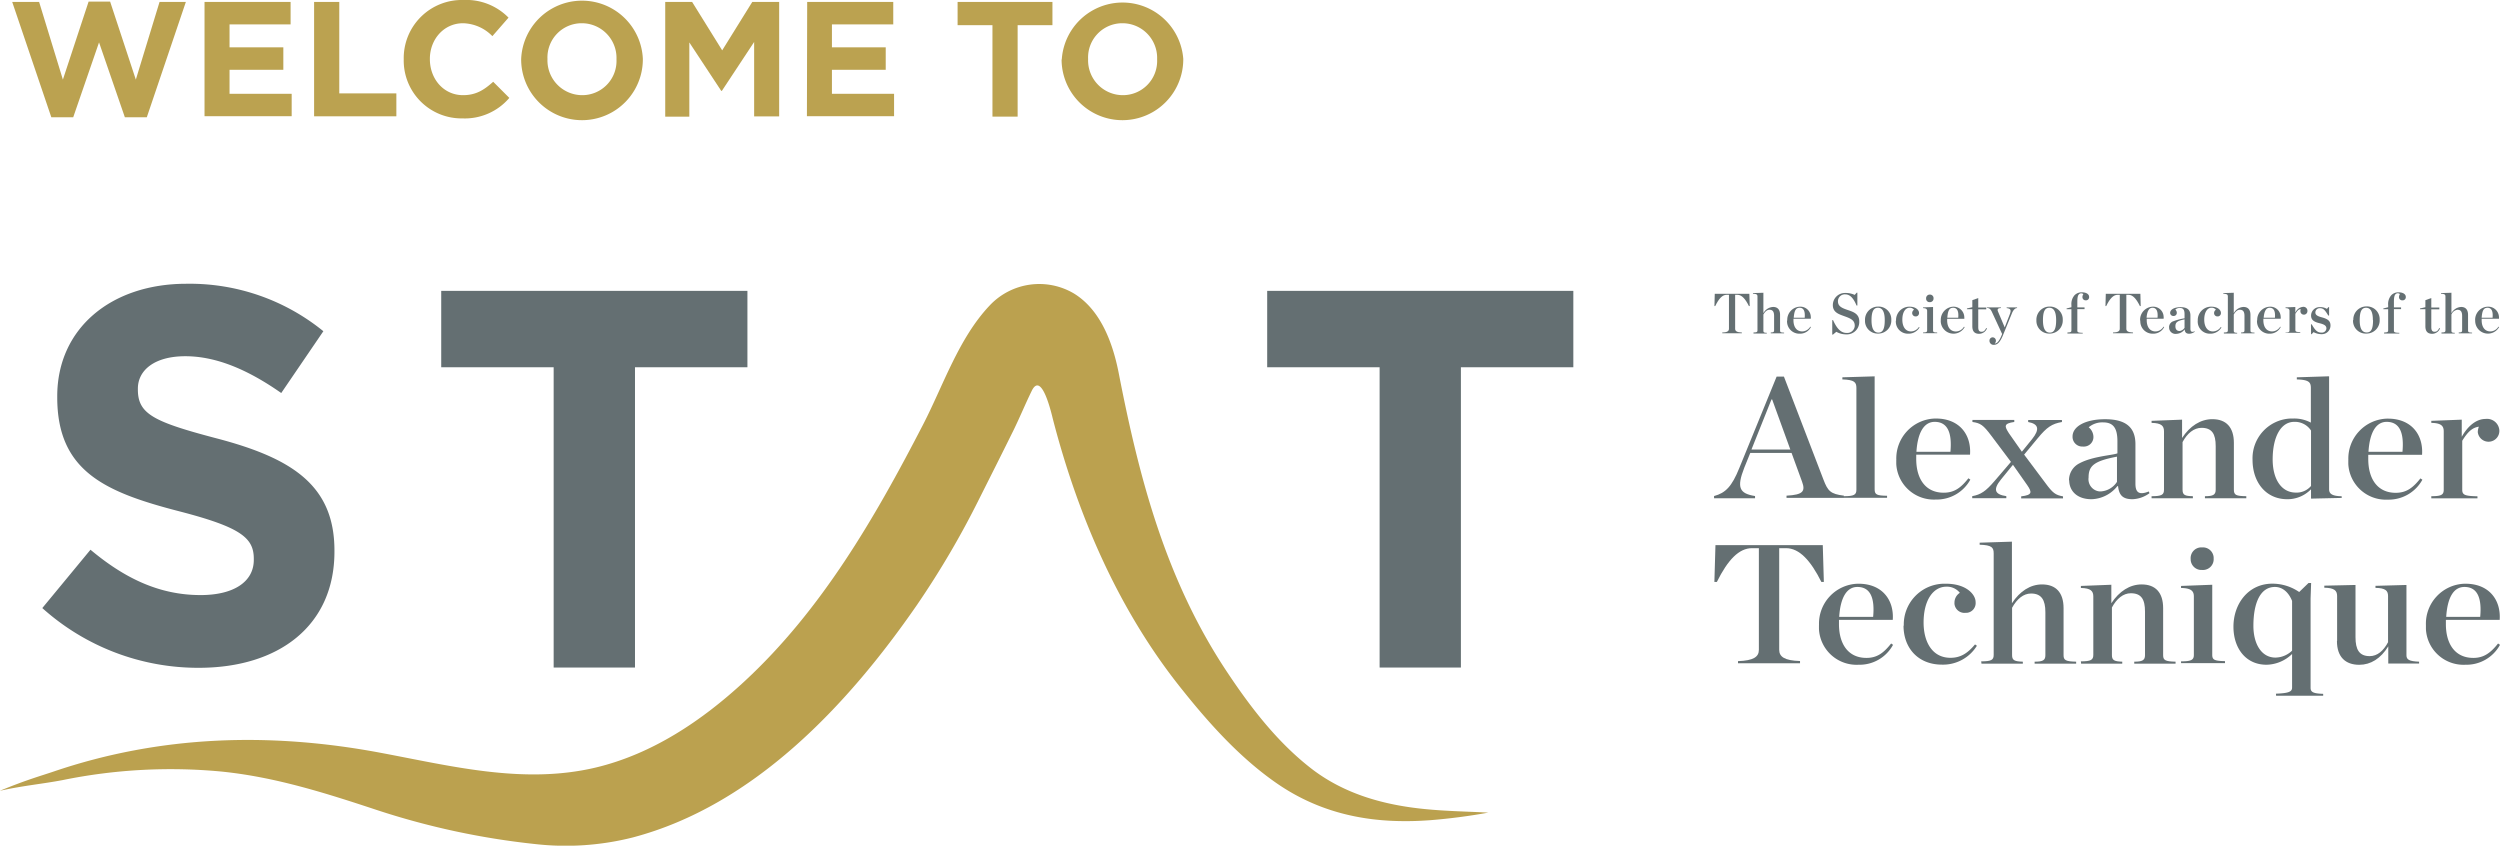 <svg id="Layer_1" data-name="Layer 1" xmlns="http://www.w3.org/2000/svg" viewBox="0 0 464.73 157.2"><defs><style>.cls-1{isolation:isolate;}.cls-2{fill:#bba250;}.cls-3{fill:#646f72;}.cls-3,.cls-4{fill-rule:evenodd;}.cls-4{fill:#bba14f;}</style></defs><title>STAT-welocme-home-logo</title><g id="WELCOME-TO"><g class="cls-1"><g class="cls-1"><path class="cls-2" d="M2.31,4.56h5L11.73,19,16.51,4.5h4L25.29,19,29.7,4.56h4.89L27.33,26H23.25l-4.8-13.92L13.65,26H9.58Z" transform="translate(-0.04 -4.2)"/><path class="cls-2" d="M38.06,4.56h16V8.73H42.71V13h10v4.17h-10v4.47H54.26v4.16H38.06Z" transform="translate(-0.04 -4.2)"/></g><g class="cls-1"><path class="cls-2" d="M58.43,4.56h4.68v17H73.72v4.26H58.43Z" transform="translate(-0.04 -4.2)"/></g><g class="cls-1"><path class="cls-2" d="M75.09,15.26V15.2a10.81,10.81,0,0,1,11.1-11,11,11,0,0,1,8.38,3.28l-3,3.44a7.88,7.88,0,0,0-5.45-2.4c-3.58,0-6.17,3-6.17,6.62v.06c0,3.65,2.53,6.69,6.17,6.69,2.44,0,3.93-1,5.6-2.49l3,3A10.88,10.88,0,0,1,86,26.21,10.75,10.75,0,0,1,75.09,15.26Z" transform="translate(-0.04 -4.2)"/></g><g class="cls-1"><path class="cls-2" d="M96.92,15.26V15.2a11.32,11.32,0,0,1,22.62-.06v.06a11.31,11.31,0,0,1-22.62.06Zm17.72,0V15.2a6.45,6.45,0,0,0-6.44-6.68,6.36,6.36,0,0,0-6.39,6.62v.06a6.47,6.47,0,0,0,6.45,6.69A6.36,6.36,0,0,0,114.64,15.26Z" transform="translate(-0.04 -4.2)"/><path class="cls-2" d="M123.7,4.56h5l5.59,9,5.59-9h5V25.84h-4.65V12l-6,9.09h-.12l-5.93-9v13.8H123.7Z" transform="translate(-0.04 -4.2)"/><path class="cls-2" d="M150.09,4.56h16V8.73h-11.4V13h10v4.17h-10v4.47h11.55v4.16h-16.2Z" transform="translate(-0.04 -4.2)"/></g><g class="cls-1"><path class="cls-2" d="M184.53,8.88h-6.48V4.56h17.63V8.88h-6.47v17h-4.68Z" transform="translate(-0.04 -4.2)"/></g><g class="cls-1"><path class="cls-2" d="M197.42,15.26V15.2A11.32,11.32,0,0,1,220,15.14v.06a11.31,11.31,0,0,1-22.62.06Zm17.72,0V15.2a6.45,6.45,0,0,0-6.44-6.68,6.36,6.36,0,0,0-6.39,6.62v.06a6.47,6.47,0,0,0,6.45,6.69A6.36,6.36,0,0,0,215.14,15.26Z" transform="translate(-0.04 -4.2)"/></g></g></g><g id="Group"><g id="Full-Logo"><g id="STAT"><path id="Fill-1" class="cls-3" d="M7.94,117.19l8.92-10.8c6.17,5.16,12.63,8.43,20.47,8.43,6.17,0,9.89-2.48,9.89-6.54v-.2c0-3.87-2.35-5.85-13.81-8.82C19.6,95.69,10.68,91.83,10.68,78.05v-.19c0-12.59,10-20.91,24-20.91a39.35,39.35,0,0,1,25.47,8.82L52.32,77.26c-6.08-4.26-12-6.84-17.83-6.84s-8.82,2.68-8.82,6v.2c0,4.56,2.94,6,14.79,9.11,13.91,3.67,21.75,8.72,21.75,20.81v.2c0,13.82-10.39,21.6-25.21,21.6a43.37,43.37,0,0,1-29.09-11.1" transform="translate(-0.04 -4.2)"/><polygon id="Fill-3" class="cls-3" points="102.92 68.27 82.02 68.27 82.02 54.07 138.94 54.07 138.94 68.27 118.04 68.27 118.04 124.09 102.92 124.09 102.92 68.27"/><polygon id="Fill-5" class="cls-3" points="256.46 68.27 235.56 68.27 235.56 54.07 292.47 54.07 292.47 68.27 271.57 68.27 271.57 124.09 256.46 124.09 256.46 68.27"/><path id="Fill-7" class="cls-4" d="M244,147.22c-6.42-4.92-11.43-11.44-15.87-18.12-11.31-17-16.27-35.72-20.12-55.5-1.07-5.49-3.3-11.76-8.33-14.84A12.65,12.65,0,0,0,184,61c-5.76,6.09-8.61,14.87-12.41,22.21-8.91,17.23-18.8,34.37-33.18,47.67-7.86,7.27-17.08,13.48-27.63,16-13.47,3.2-26.94-.31-40.2-2.78-20.47-3.82-40.76-3.21-60.59,3.53-2.34.8-4.81,1.45-10,3.58,4.49-1,7.84-1.26,11.71-2a100.31,100.31,0,0,1,29.44-1.59c10,1,19.42,4,28.91,7.14a141.8,141.8,0,0,0,29.44,6.34,50.72,50.72,0,0,0,18.16-1.22c22.5-5.93,40-24.63,52.83-43.2A164.54,164.54,0,0,0,182,97.07c2.16-4.3,4.33-8.6,6.46-12.92,1.17-2.39,2.2-4.9,3.38-7.31,1.86-3.77,3.7,4.39,3.94,5.33,4.67,18,12.25,35.59,24,50.21,5,6.27,10.59,12.5,17.25,17.19,7.39,5.22,15.62,7.35,24.63,7.27,1.4,0,2.81-.07,4.22-.17,3.63-.29,7.25-.76,10.83-1.41-4-.21-7.91-.27-11.79-.66C257.41,153.86,250.12,151.87,244,147.22Z" transform="translate(-0.04 -4.2)"/></g></g><g id="solgan"><g id="The-society-of-teachers"><path id="Fill-9" class="cls-3" d="M320.2,66c.93,0,1.24-.26,1.24-.69V59H321c-.78,0-1.45.71-2.11,2.09h-.15l.06-2.28h6.43l.07,2.28h-.15C324.5,59.78,323.83,59,323,59h-.41v6.32c0,.43.32.66,1.25.69v.14H320.2Z" transform="translate(-0.04 -4.2)"/><path id="Fill-11" class="cls-3" d="M326,66c.6,0,.74-.08.74-.4V59.34c0-.36-.1-.51-.84-.53v-.13l1.94-.06v3.8a2.17,2.17,0,0,1,1.81-1.16c.83,0,1.29.5,1.29,1.47v2.9c0,.32.13.39.75.4v.13h-2.48V66c.49,0,.62-.08.62-.4V62.94c0-.76-.23-1.16-.85-1.16-.46,0-.84.35-1.14.89v3c0,.32.15.39.63.4v.13H326Z" transform="translate(-0.04 -4.2)"/><path id="Fill-13" class="cls-3" d="M333.52,63.27h2c.1-1.16-.16-1.86-.94-1.86s-1,.65-1.1,1.86m-1.2.51a2.44,2.44,0,0,1,2.31-2.57h.06a1.93,1.93,0,0,1,2,1.85,1.7,1.7,0,0,1,0,.39h-3.22v.27c0,1.22.55,2.09,1.65,2.09a1.79,1.79,0,0,0,1.48-.89l.11.08a2.25,2.25,0,0,1-2.06,1.23,2.28,2.28,0,0,1-2.37-2.2,1,1,0,0,1,0-.25" transform="translate(-0.04 -4.2)"/><path id="Fill-15" class="cls-3" d="M340.64,63.71h.15c.63,1.4,1.37,2.38,2.5,2.38a1.4,1.4,0,0,0,1.53-1.27.28.28,0,0,0,0-.09c0-.93-.63-1.3-1.93-1.75-1-.37-2.14-.7-2.14-2.06A2.25,2.25,0,0,1,343,58.66h.23a3.92,3.92,0,0,1,1.58.36l.38-.42h.12V61h-.15c-.57-1.39-1.24-2.08-2.09-2.08a1.28,1.28,0,0,0-1.37,1.19v.1c0,.91.68,1.24,1.89,1.64,1,.34,2.07.71,2.07,2.08a2.31,2.31,0,0,1-2.19,2.43h-.31a3.74,3.74,0,0,1-1.76-.48l-.63.52h-.13Z" transform="translate(-0.04 -4.2)"/><path id="Fill-17" class="cls-3" d="M350.4,63.72c0-1.64-.48-2.31-1.27-2.31s-1.19.67-1.19,2.31.48,2.31,1.28,2.31,1.18-.67,1.18-2.31m-3.67,0a2.44,2.44,0,0,1,2.35-2.53h.1a2.37,2.37,0,0,1,2.44,2.3v.19a2.43,2.43,0,0,1-2.33,2.53h-.11A2.36,2.36,0,0,1,346.73,64v-.23" transform="translate(-0.04 -4.2)"/><path id="Fill-19" class="cls-3" d="M352.5,63.81a2.49,2.49,0,0,1,2.38-2.6H355c1.22,0,1.77.66,1.77,1.14a.61.61,0,0,1-.53.67h-.06a.63.63,0,0,1-.68-.56V62.4a.73.73,0,0,1,.34-.62,1,1,0,0,0-.81-.38c-.78,0-1.36.83-1.36,2.22,0,1.2.51,2.19,1.61,2.19a1.79,1.79,0,0,0,1.47-.83l.12.08a2.35,2.35,0,0,1-2.1,1.17,2.24,2.24,0,0,1-2.31-2.17,2.09,2.09,0,0,1,0-.25" transform="translate(-0.04 -4.2)"/><path id="Fill-21" class="cls-3" d="M358.09,59.69a.68.68,0,0,1,.61-.73h.07a.66.66,0,0,1,.7.62v.08a.67.67,0,0,1-.63.71h-.07a.64.64,0,0,1-.68-.6ZM357.52,66c.6,0,.76-.08.76-.4V62c0-.31-.16-.51-.76-.52v-.14l1.86-.07v4.34c0,.32.12.39.77.4v.13h-2.63Z" transform="translate(-0.04 -4.2)"/><path id="Fill-23" class="cls-3" d="M362.06,63.27h2c.11-1.16-.16-1.86-.94-1.86s-1,.65-1.09,1.86m-1.21.51a2.44,2.44,0,0,1,2.31-2.57h.06a2,2,0,0,1,2,2,1,1,0,0,1,0,.25H362v.27c0,1.22.55,2.09,1.65,2.09a1.79,1.79,0,0,0,1.48-.89l.12.08a2.37,2.37,0,0,1-4.44-1.22" transform="translate(-0.04 -4.2)"/><path id="Fill-25" class="cls-3" d="M366.68,64.85V61.68h-1v-.14l1-.23V60l1.1-.4v1.77h1.49v.33h-1.49V65c0,.63.18.87.61.87s.61-.21.88-.7l.13.08a1.57,1.57,0,0,1-1.46,1c-.82,0-1.26-.43-1.26-1.4" transform="translate(-0.04 -4.2)"/><path id="Fill-27" class="cls-3" d="M370.33,62.21c-.25-.54-.43-.72-.95-.78v-.09H372v.13c-.63,0-.71.27-.54.66l1.24,2.93.93-2.4c.33-.84.18-1.09-.57-1.19v-.13H375v.13c-.36,0-.69.34-.93.9l-1.72,4.21c-.56,1.34-1.06,1.72-1.66,1.72a.75.75,0,0,1-.82-.68v-.06a.6.6,0,0,1,.55-.65h.05a.61.61,0,0,1,.59.63h0a.65.65,0,0,1-.23.52c.42,0,.82-.35,1.33-1.62l.06-.15Z" transform="translate(-0.04 -4.2)"/><path id="Fill-29" class="cls-3" d="M382.26,63.72c0-1.64-.47-2.31-1.27-2.31s-1.18.67-1.18,2.31.48,2.31,1.28,2.31,1.17-.67,1.17-2.31m-3.67,0a2.44,2.44,0,0,1,2.35-2.53h.11a2.37,2.37,0,0,1,2.44,2.3v.19a2.43,2.43,0,0,1-2.33,2.53h-.11a2.37,2.37,0,0,1-2.46-2.28v-.21" transform="translate(-0.04 -4.2)"/><path id="Fill-31" class="cls-3" d="M384.36,66c.6,0,.74-.08.74-.4V61.68h-.9v-.14l.9-.23v-.4a2.47,2.47,0,0,1,.59-1.84,1.86,1.86,0,0,1,1.34-.53c.92,0,1.36.4,1.36.85a.59.59,0,0,1-.52.64h-.08a.59.59,0,0,1-.64-.55.28.28,0,0,1,0-.13,1,1,0,0,1,.17-.47.63.63,0,0,0-.39-.15.55.55,0,0,0-.43.18c-.19.19-.3.55-.3,1.37v1.06h1.34v.33H386.2v4c0,.32.24.38,1,.4v.13h-2.84Z" transform="translate(-0.04 -4.2)"/><path id="Fill-33" class="cls-3" d="M392.84,66c.94,0,1.25-.26,1.25-.69V59h-.41c-.77,0-1.45.71-2.11,2.09h-.14l.06-2.28h6.43l.06,2.28h-.15c-.65-1.33-1.32-2.09-2.11-2.09h-.41v6.32c0,.43.31.66,1.24.69v.14h-3.71Z" transform="translate(-0.04 -4.2)"/><path id="Fill-35" class="cls-3" d="M399.11,63.27h2c.1-1.16-.16-1.86-.95-1.86-.63,0-1,.65-1.09,1.86m-1.2.51a2.44,2.44,0,0,1,2.31-2.57h.06a1.93,1.93,0,0,1,2,1.85,1.7,1.7,0,0,1,0,.39H399.1v.27c0,1.22.55,2.09,1.65,2.09a1.79,1.79,0,0,0,1.48-.89l.11.08a2.25,2.25,0,0,1-2.06,1.23,2.28,2.28,0,0,1-2.37-2.2,1,1,0,0,1,0-.25" transform="translate(-0.04 -4.2)"/><path id="Fill-37" class="cls-3" d="M406.13,65.14V63.57c-1.4.27-1.7.58-1.7,1.29,0,.51.24.87.77.87a1.28,1.28,0,0,0,.93-.59m-2.88-.1a1.19,1.19,0,0,1,.63-1.06,11,11,0,0,1,2.25-.61v-.76c0-.79-.23-1.16-.85-1.16a1.2,1.2,0,0,0-.87.3.79.79,0,0,1,.28.57.58.58,0,0,1-.54.62h-.09a.59.59,0,0,1-.61-.57v0c0-.62.77-1.07,1.95-1.07s1.82.46,1.82,1.54v2.45c0,.52.19.74.8.49v.1a1.82,1.82,0,0,1-1,.36c-.59,0-.81-.24-.87-.81h0a2,2,0,0,1-1.54.83,1.19,1.19,0,0,1-1.34-1,.76.76,0,0,1,0-.15" transform="translate(-0.04 -4.2)"/><path id="Fill-39" class="cls-3" d="M408.59,63.81a2.48,2.48,0,0,1,2.36-2.6h.17c1.22,0,1.77.66,1.77,1.14a.61.61,0,0,1-.53.67h-.07a.62.62,0,0,1-.67-.55V62.4a.73.73,0,0,1,.34-.62,1,1,0,0,0-.81-.38c-.78,0-1.36.83-1.36,2.22,0,1.2.51,2.19,1.61,2.19a1.79,1.79,0,0,0,1.47-.83l.12.08a2.35,2.35,0,0,1-2.1,1.17,2.24,2.24,0,0,1-2.31-2.17,2.09,2.09,0,0,1,0-.25" transform="translate(-0.04 -4.2)"/><path id="Fill-41" class="cls-3" d="M413.44,66c.6,0,.74-.08.74-.4V59.34c0-.36-.1-.51-.84-.53v-.13l1.94-.06v3.8a2.17,2.17,0,0,1,1.81-1.16c.82,0,1.29.5,1.29,1.47v2.9c0,.32.13.39.75.4v.13h-2.49V66c.5,0,.63-.08.63-.4V62.94c0-.76-.23-1.16-.86-1.16-.45,0-.83.35-1.13.89v3c0,.32.15.39.63.4v.13h-2.47Z" transform="translate(-0.04 -4.2)"/><path id="Fill-43" class="cls-3" d="M420.93,63.27h2c.1-1.16-.16-1.86-1-1.86-.63,0-1,.65-1.09,1.86m-1.2.51A2.44,2.44,0,0,1,422,61.21H422a1.93,1.93,0,0,1,2,1.85,1.7,1.7,0,0,1,0,.39h-3.22v.27c0,1.22.55,2.09,1.65,2.09a1.79,1.79,0,0,0,1.48-.89L424,65A2.25,2.25,0,0,1,422,66.23,2.28,2.28,0,0,1,419.6,64a1,1,0,0,1,0-.25" transform="translate(-0.04 -4.2)"/><path id="Fill-45" class="cls-3" d="M424.9,66c.59,0,.74-.08.74-.4V62c0-.31-.15-.51-.74-.52v-.14l1.82-.07v1.07a1.76,1.76,0,0,1,1.42-1.1.74.74,0,0,1,.83.65.41.41,0,0,1,0,.11.65.65,0,0,1-.59.69h-.05a.63.63,0,0,1-.66-.6V62a1,1,0,0,1,.06-.33c-.41,0-.69.36-1,.87v3c0,.32.2.38.91.4v.13H424.9Z" transform="translate(-0.04 -4.2)"/><path id="Fill-47" class="cls-3" d="M429.63,64.49h.14c.67,1.16,1.07,1.54,1.83,1.54a.83.83,0,0,0,.9-.76v0c0-.48-.29-.75-1.33-1s-1.52-.64-1.52-1.42a1.58,1.58,0,0,1,1.6-1.56h.17a2.44,2.44,0,0,1,1.18.33l.27-.33H433v1.57h-.15c-.6-1-.91-1.37-1.55-1.37a.8.8,0,0,0-.85.75v.06c0,.46.42.69,1.23.9,1.07.29,1.58.67,1.58,1.49a1.6,1.6,0,0,1-1.57,1.63h-.2a3.17,3.17,0,0,1-1.38-.38l-.35.38h-.11Z" transform="translate(-0.04 -4.2)"/><path id="Fill-49" class="cls-3" d="M441.14,63.72c0-1.64-.47-2.31-1.27-2.31s-1.18.67-1.18,2.31S439.17,66,440,66s1.17-.67,1.17-2.31m-3.67,0a2.44,2.44,0,0,1,2.35-2.53h.1a2.36,2.36,0,0,1,2.45,2.29v.2A2.44,2.44,0,0,1,440,66.21h-.1a2.36,2.36,0,0,1-2.45-2.29v-.2" transform="translate(-0.04 -4.2)"/><path id="Fill-51" class="cls-3" d="M443.24,66c.59,0,.74-.08.74-.4V61.68h-.9v-.14l.9-.23v-.4a2.47,2.47,0,0,1,.59-1.84,1.81,1.81,0,0,1,1.34-.53c.91,0,1.35.4,1.35.85a.59.59,0,0,1-.52.64h-.07a.6.6,0,0,1-.67-.52.48.48,0,0,1,0-.17,1.1,1.1,0,0,1,.16-.47.58.58,0,0,0-.38-.15.55.55,0,0,0-.44.18c-.18.19-.29.55-.29,1.37v1.07h1.33v.33h-1.33v4c0,.32.23.38,1,.4v.13h-2.84Z" transform="translate(-0.04 -4.2)"/><path id="Fill-53" class="cls-3" d="M450.9,64.85V61.68h-1v-.14l1-.23V60l1.1-.4v1.77h1.49v.33H452V65c0,.63.18.87.61.87s.61-.21.88-.7l.13.08a1.57,1.57,0,0,1-1.46,1c-.82,0-1.26-.43-1.26-1.4" transform="translate(-0.04 -4.2)"/><path id="Fill-55" class="cls-3" d="M453.89,66c.61,0,.74-.08.74-.4V59.34c0-.36-.1-.51-.83-.53v-.13l1.94-.06v3.8a2.19,2.19,0,0,1,1.8-1.16c.83,0,1.29.5,1.29,1.47v2.9c0,.32.14.39.75.4v.13H457.1V66c.49,0,.63-.08.63-.4V62.94c0-.76-.23-1.16-.86-1.16a1.41,1.41,0,0,0-1.13.89v3c0,.32.14.39.62.4v.13h-2.47Z" transform="translate(-0.04 -4.2)"/><path id="Fill-57" class="cls-3" d="M461.39,63.27h2c.11-1.16-.16-1.86-.94-1.86s-1,.65-1.09,1.86m-1.21.51a2.44,2.44,0,0,1,2.31-2.57h.06a2,2,0,0,1,2.06,1.93,1.58,1.58,0,0,1,0,.31h-3.22v.27c0,1.22.54,2.09,1.64,2.09a1.79,1.79,0,0,0,1.48-.89l.12.08a2.37,2.37,0,0,1-4.44-1.22" transform="translate(-0.04 -4.2)"/></g><g id="Alexander-Technique"><path id="Fill-60" class="cls-3" d="M332.85,87.77l-3.38-9.31h-.13l-3.72,9.31Zm.23.63H325.4l-1.11,2.74c-1.46,3.73-.91,4.8,2,5.27v.41h-7.62v-.41c2.15-.57,3.32-1.8,4.69-5.2l6.94-17h1.36L339,93.34c.82,2.15,1.31,2.69,3.81,3v.41H332.14v-.41c3.09-.16,3.54-.82,2.89-2.59Z" transform="translate(-0.04 -4.2)"/><path id="Fill-62" class="cls-3" d="M342.78,96.44c1.89,0,2.35-.25,2.35-1.2V76.34c0-1.07-.33-1.54-2.61-1.61v-.39l6-.18v21c0,1,.42,1.17,2.31,1.2v.38h-8.08Z" transform="translate(-0.04 -4.2)"/><path id="Fill-64" class="cls-3" d="M356.29,88.18h6.32c.32-3.48-.49-5.56-2.93-5.56-1.95,0-3.16,1.93-3.39,5.56m-3.74,1.54A7.43,7.43,0,0,1,359.7,82h.21c4.36,0,6.61,3,6.34,6.72h-10v.79c0,3.66,1.69,6.28,5.11,6.28,2.05,0,3.26-1,4.59-2.68l.36.25a7.13,7.13,0,0,1-6.41,3.7,7,7,0,0,1-7.36-6.62c0-.25,0-.49,0-.74" transform="translate(-0.04 -4.2)"/><path id="Fill-66" class="cls-3" d="M377.78,85.84c1.49-1.86,1.2-2.84-.72-3.19v-.38h6.28v.38c-1.85.32-2.8.95-4.49,3l-2.54,3.06,3.88,5.18c1.46,2,1.95,2.33,3.35,2.58v.38h-7.78v-.38c2.08-.25,2.05-.75,1.11-2.11l-2.64-3.76L372,93.34c-1.53,1.89-1.14,2.78,1,3.09v.38h-6.34v-.38c1.59-.28,2.53-.91,4.2-2.87l3-3.5-3.65-4.86c-1.5-2-2-2.34-3.51-2.56v-.38h7.78v.38c-2,.29-1.83.79-1,2.09l2.41,3.44Z" transform="translate(-0.04 -4.2)"/><path id="Fill-68" class="cls-3" d="M393.57,93.79v-4.7c-4.33.82-5.28,1.74-5.28,3.88a2.28,2.28,0,0,0,1.94,2.57,2.47,2.47,0,0,0,.47,0,3.86,3.86,0,0,0,2.87-1.77m-8.92-.28a3.51,3.51,0,0,1,2-3.19c2.41-1.29,6.22-1.48,7-1.83V86.22c0-2.37-.72-3.5-2.64-3.5a3.9,3.9,0,0,0-2.7.91,2.36,2.36,0,0,1,.88,1.7,1.77,1.77,0,0,1-1.65,1.88,1.37,1.37,0,0,1-.35,0,1.81,1.81,0,0,1-1.88-1.74v-.13c0-1.86,2.37-3.21,6.05-3.21S397,83.5,397,86.76v7.35c0,1.55.59,2.21,2.48,1.45l.13.32A5.67,5.67,0,0,1,396.47,97c-1.82,0-2.51-.73-2.7-2.43h-.13A6.37,6.37,0,0,1,388.85,97c-2.89,0-4.16-1.73-4.16-3.5" transform="translate(-0.04 -4.2)"/><path id="Fill-70" class="cls-3" d="M400,96.44c1.86,0,2.31-.25,2.31-1.2V84.39c0-1-.45-1.55-2.31-1.58v-.38l5.67-.22v3.41c1.46-2.24,3.45-3.5,5.63-3.5,2.57,0,4,1.51,4,4.41v8.71c0,1,.42,1.17,2.31,1.2v.38h-7.69v-.38c1.5,0,2-.25,2-1.2V87.13c0-2.27-.69-3.4-2.64-3.4-1.4,0-2.64,1-3.52,2.65v8.86c0,1,.46,1.17,1.92,1.2v.38H400Z" transform="translate(-0.04 -4.2)"/><path id="Fill-72" class="cls-3" d="M429.64,94.55V84.23a3.58,3.58,0,0,0-3.13-1.61c-2.47,0-4,2.78-4,7,0,3.47,1.5,6.15,4.33,6.15a3.5,3.5,0,0,0,2.77-1.2M426.29,82a6.62,6.62,0,0,1,3.32.76V76.34c0-1.07-.33-1.54-2.61-1.61v-.39l6-.19v21c0,.79.49,1.27,2.34,1.3v.31l-5.7.13V95.15A6.08,6.08,0,0,1,425.22,97c-4,0-6.45-3.19-6.45-7.33A7.39,7.39,0,0,1,425.85,82h.47Z" transform="translate(-0.04 -4.2)"/><path id="Fill-74" class="cls-3" d="M440.32,88.18h6.32c.32-3.48-.49-5.56-2.94-5.56-1.95,0-3.15,1.93-3.38,5.56m-3.74,1.54a7.43,7.43,0,0,1,7.15-7.7h.2c4.37,0,6.61,3,6.35,6.72h-10v.79c0,3.66,1.69,6.28,5.11,6.28,2.05,0,3.25-1,4.59-2.68l.36.25a7.15,7.15,0,0,1-6.42,3.7,7,7,0,0,1-7.35-6.63c0-.24,0-.49,0-.73" transform="translate(-0.04 -4.2)"/><path id="Fill-76" class="cls-3" d="M452,96.44c1.85,0,2.31-.25,2.31-1.2V84.39c0-1-.46-1.55-2.31-1.58v-.38l5.66-.22V85.4c1.14-2.05,2.74-3.32,4.4-3.32a2.3,2.3,0,0,1,2.58,2,2,2,0,1,1-4,.44,3.12,3.12,0,0,1,.2-1c-1.27.16-2.15,1.08-3.09,2.62v9.12c0,1,.61,1.14,2.83,1.2v.38H452Z" transform="translate(-0.04 -4.2)"/><path id="Fill-78" class="cls-3" d="M323.12,127.1C326,127,327,126.31,327,125v-18.9h-1.27c-2.41,0-4.49,2.14-6.54,6.28h-.46l.2-6.85h19.95l.2,6.85h-.46c-2-4-4.1-6.28-6.57-6.28h-1.27V125c0,1.29,1,2,3.87,2.08v.41H323.12Z" transform="translate(-0.04 -4.2)"/><path id="Fill-80" class="cls-3" d="M341.93,118.87h6.31c.33-3.47-.48-5.56-2.93-5.56-1.95,0-3.15,1.93-3.38,5.56m-3.75,1.54a7.43,7.43,0,0,1,7.15-7.7h.21c4.36,0,6.61,3,6.35,6.72h-10v.79c0,3.67,1.69,6.28,5.11,6.28,2.05,0,3.25-1,4.59-2.68l.35.25a7.08,7.08,0,0,1-6.41,3.7,7,7,0,0,1-7.36-6.62c0-.25,0-.49,0-.74" transform="translate(-0.04 -4.2)"/><path id="Fill-82" class="cls-3" d="M353.94,120.51a7.57,7.57,0,0,1,7.33-7.8h.52c3.77,0,5.5,2,5.5,3.41a1.82,1.82,0,0,1-1.63,2h-.23a1.87,1.87,0,0,1-2.07-1.65,1.48,1.48,0,0,1,0-.21,2.17,2.17,0,0,1,1-1.86,3.06,3.06,0,0,0-2.5-1.14c-2.45,0-4.24,2.5-4.24,6.66,0,3.6,1.6,6.56,5,6.56,1.89,0,3.19-.85,4.56-2.49l.35.25a7.39,7.39,0,0,1-6.51,3.51c-4.33,0-7.13-3-7.13-7.26" transform="translate(-0.04 -4.2)"/><path id="Fill-84" class="cls-3" d="M368.33,127.14c1.89,0,2.32-.26,2.32-1.2V107.07c0-1.08-.33-1.55-2.61-1.61v-.38l6-.19v11.45c1.47-2.24,3.42-3.5,5.6-3.5,2.57,0,4,1.51,4,4.42V126c0,.94.42,1.16,2.34,1.2v.37h-7.72v-.37c1.54,0,2-.26,2-1.2v-8c0-2.27-.72-3.47-2.67-3.47-1.4,0-2.61,1-3.52,2.65V126c0,.94.46,1.16,2,1.2v.37h-7.69Z" transform="translate(-0.04 -4.2)"/><path id="Fill-86" class="cls-3" d="M386.86,127.14c1.85,0,2.31-.26,2.31-1.2V115.08c0-1-.46-1.55-2.31-1.58v-.38l5.66-.22v3.44c1.47-2.24,3.45-3.5,5.63-3.5,2.58,0,4,1.51,4,4.42V126c0,.94.42,1.16,2.31,1.2v.37h-7.68v-.37c1.49,0,2-.26,2-1.2v-8.11c0-2.27-.68-3.41-2.64-3.41-1.4,0-2.63,1-3.51,2.65V126c0,.94.46,1.16,1.92,1.2v.37h-7.65Z" transform="translate(-0.04 -4.2)"/><path id="Fill-88" class="cls-3" d="M407.27,108.14a2,2,0,0,1,1.81-2.18h.31a2,2,0,0,1,2.15,1.84V108a2,2,0,0,1-1.84,2.15,1.61,1.61,0,0,1-.31,0,2,2,0,0,1-2.12-1.88v-.17Zm-1.79,19c1.89,0,2.38-.26,2.38-1.2V115.08c0-1-.49-1.55-2.38-1.58v-.38l5.8-.22v13c0,.94.35,1.16,2.37,1.2v.37h-8.17Z" transform="translate(-0.04 -4.2)"/><path id="Fill-90" class="cls-3" d="M426.12,125.15V115.9c-.68-1.67-1.82-2.59-3.19-2.59-2.73,0-4,3-4,7.23,0,3.31,1.46,5.9,4.1,5.9A4.53,4.53,0,0,0,426.12,125.15Zm-3,8c2.31-.09,3-.34,3-1.13v-6.25a7,7,0,0,1-4.75,2c-3.91,0-6.15-3.13-6.15-7.07,0-4.3,2.8-8,7.22-8a8.82,8.82,0,0,1,5,1.55l1.73-1.67h.49l-.1,2.87v16.6c0,.79.46,1.07,2.34,1.13v.35h-8.75Z" transform="translate(-0.04 -4.2)"/><path id="Fill-92" class="cls-3" d="M434.49,123.34V115c0-1-.49-1.52-2.38-1.55v-.38l5.8-.13v9.72c0,2.27.68,3.51,2.64,3.51,1.43,0,2.57-1,3.41-2.59V115c0-1-.48-1.49-2.34-1.52v-.38l5.76-.16V126c0,.82.49,1.13,2.35,1.2v.34H444v-3.19c-1.4,2.27-3.26,3.43-5.4,3.43-2.55,0-4.14-1.45-4.14-4.41" transform="translate(-0.04 -4.2)"/><path id="Fill-94" class="cls-3" d="M454.77,118.87h6.32c.32-3.47-.49-5.56-2.93-5.56-2,0-3.16,1.93-3.39,5.56M451,120.41a7.43,7.43,0,0,1,7.15-7.7h.21c4.36,0,6.61,3,6.35,6.72h-10v.79c0,3.67,1.69,6.28,5.11,6.28,2,0,3.26-1,4.59-2.68l.36.25a7.11,7.11,0,0,1-6.41,3.7,7,7,0,0,1-7.36-6.62c0-.25,0-.49,0-.74" transform="translate(-0.04 -4.2)"/></g></g></g></svg>